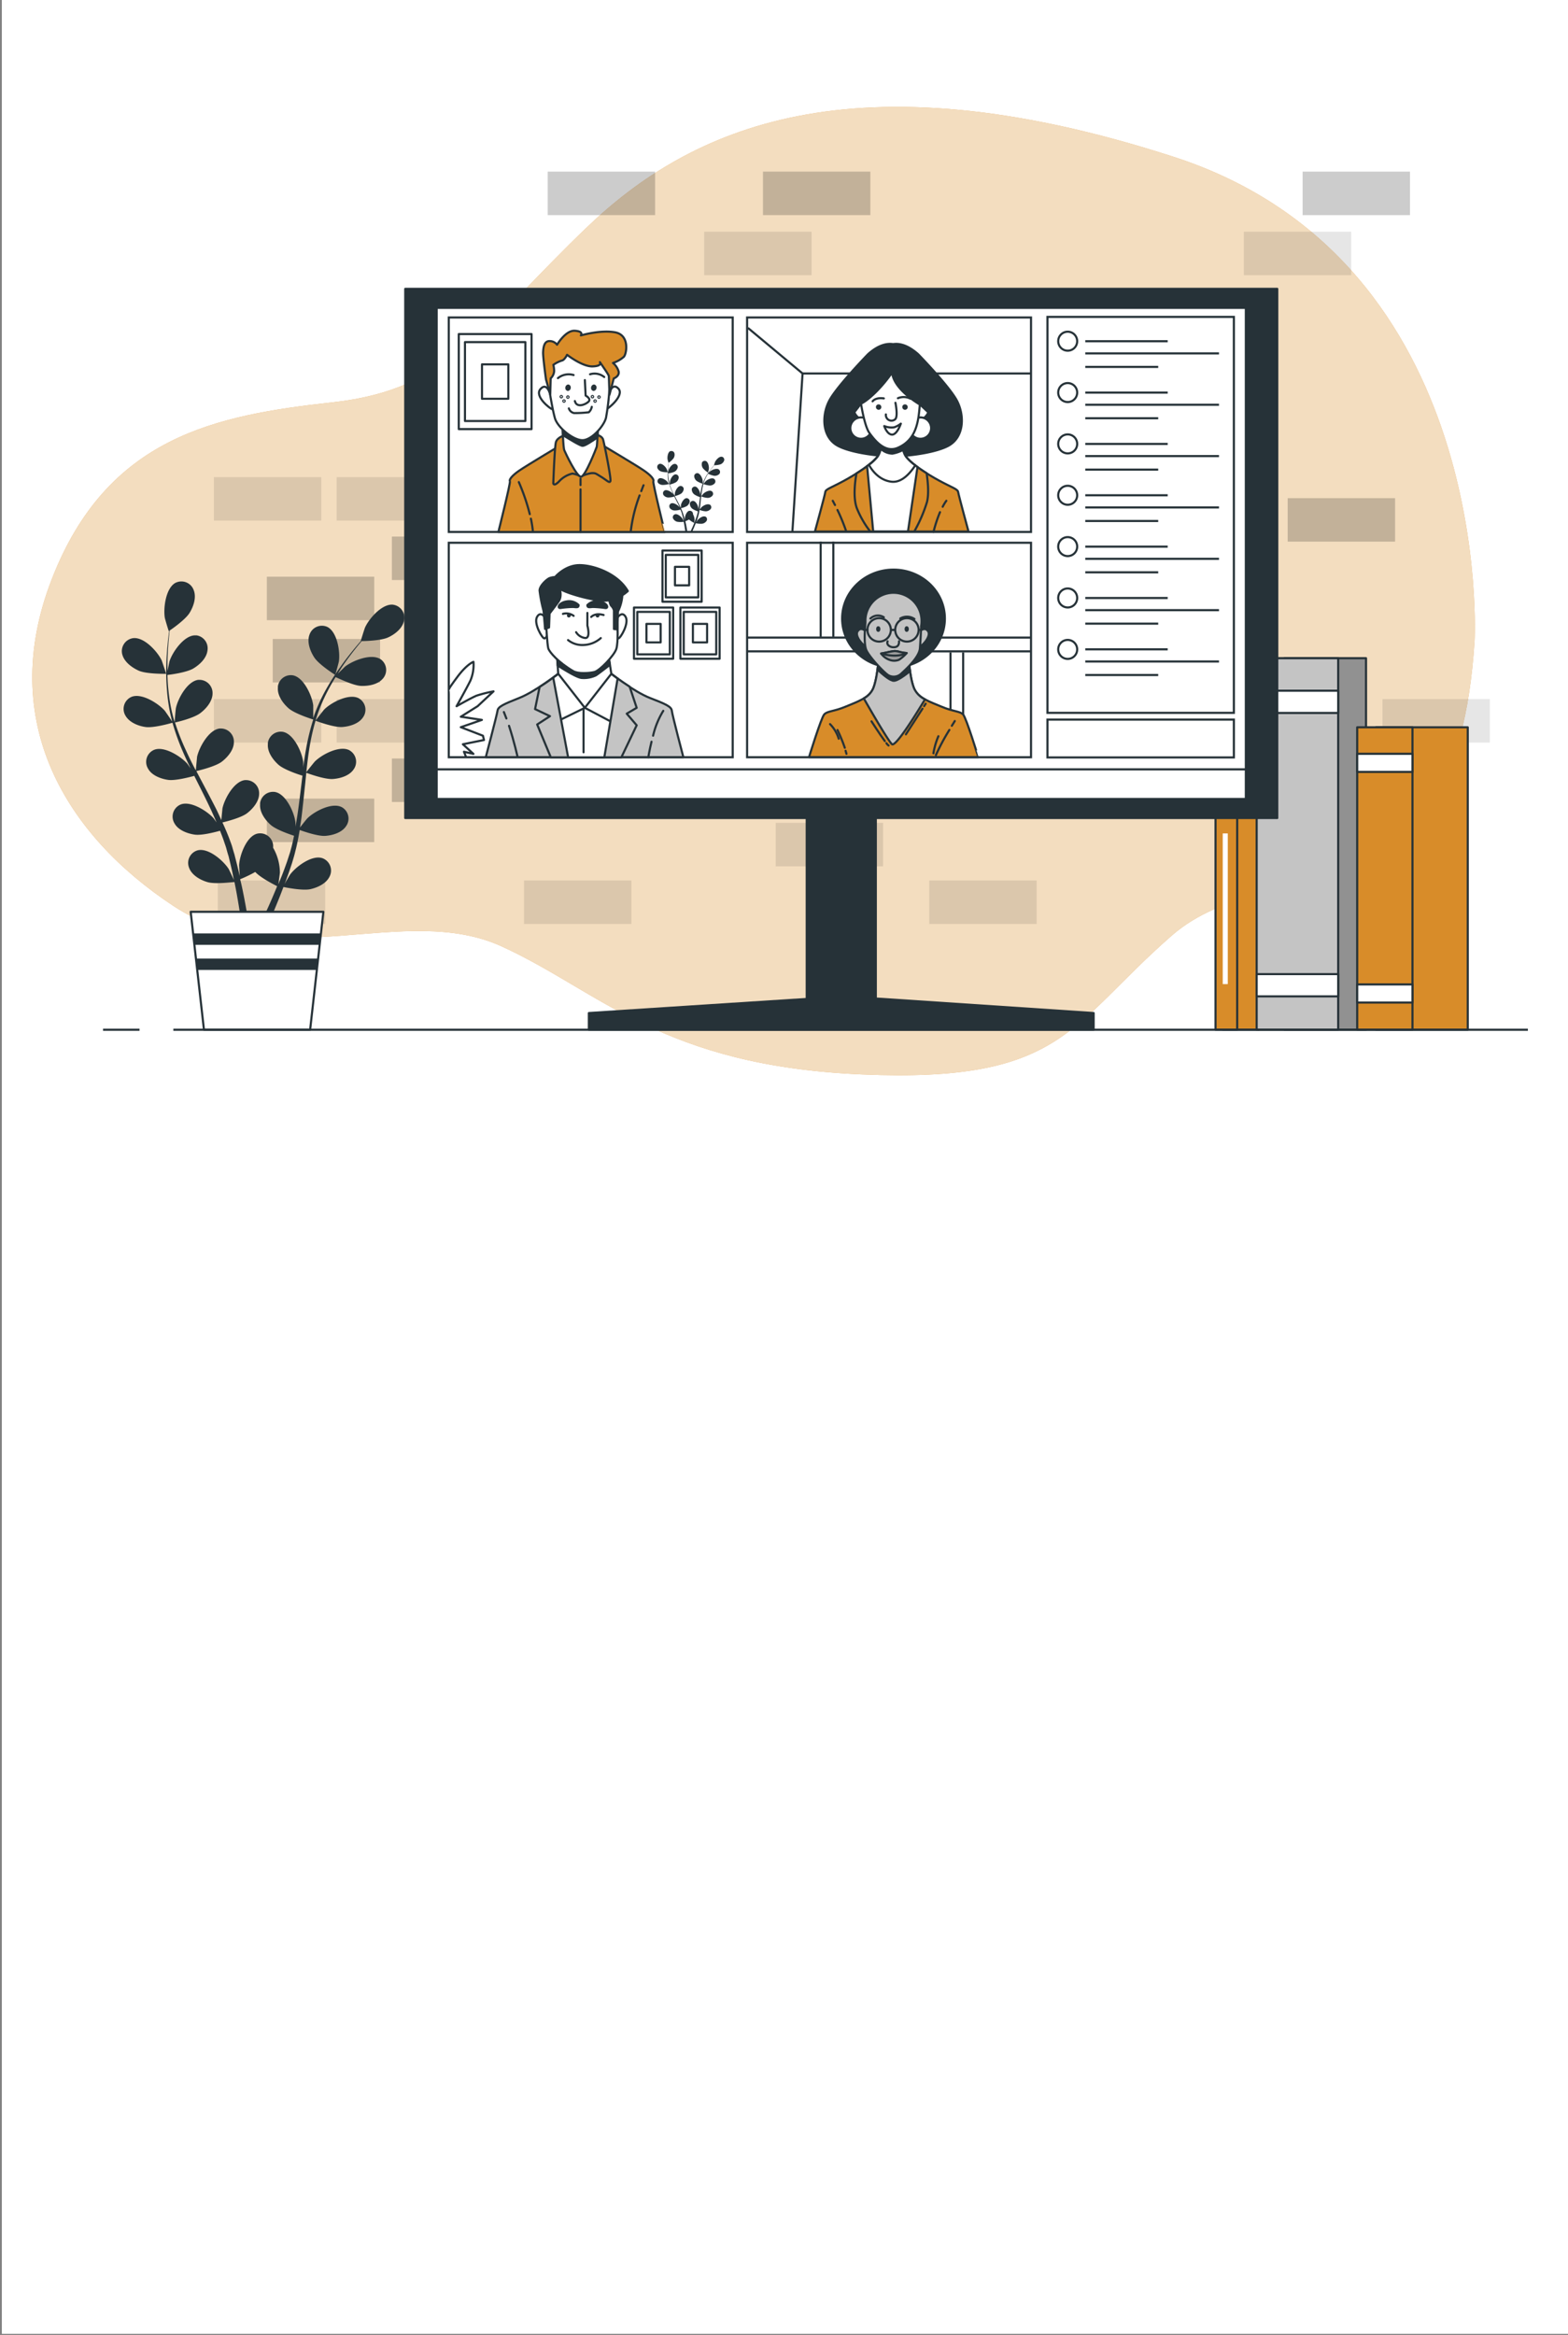 <svg xmlns="http://www.w3.org/2000/svg" viewBox="0 0 430 640"><rect x="0" y="0" width="430" height="640" fill="#808080" stroke="none"/><defs><style>.cls-1,.cls-13,.cls-3,.cls-7{fill:#fff;}.cls-2,.cls-8{fill:#d88c29;}.cls-3{opacity:0.7;}.cls-3,.cls-4,.cls-5{isolation:isolate;}.cls-4{opacity:0.2;}.cls-5{opacity:0.1;}.cls-11,.cls-6{fill:#263238;}.cls-10,.cls-11,.cls-12,.cls-13,.cls-14,.cls-15,.cls-16,.cls-7,.cls-8,.cls-9{stroke:#263238;}.cls-10,.cls-11,.cls-14,.cls-15,.cls-16,.cls-7,.cls-8,.cls-9{stroke-linecap:round;stroke-linejoin:round;}.cls-10,.cls-11,.cls-12,.cls-13,.cls-14,.cls-15,.cls-7,.cls-8,.cls-9{stroke-width:0.58px;}.cls-9{fill:#919191;}.cls-10{fill:#c4c4c4;}.cls-12,.cls-14,.cls-16{fill:none;}.cls-12,.cls-13{stroke-miterlimit:10;}.cls-15{fill:#9e9e9e;}.cls-16{stroke-width:0.29px;}</style></defs><title>website</title><g id="Layer_1" data-name="Layer 1"><rect class="cls-1" x="0.5" y="-0.3" width="430" height="640"/></g><g id="Layer_2" data-name="Layer 2"><g id="freepik--background-simple--inject-144"><path class="cls-2" d="M404.38,175.73S410.23,71.61,321.9,43,189.12,35.34,161,62.25s-37.44,44.46-69.61,48-62,9.35-77.21,48.55,4.1,70.19,33.34,89.49,63.18-1.17,90.08,11.12,43.87,32.75,98.86,35.09,56.74-13.45,84.81-38S399.11,257.62,404.38,175.73Z"/><path class="cls-3" d="M404.38,175.73S410.23,71.61,321.9,43,189.12,35.34,161,62.25s-37.44,44.46-69.61,48-62,9.35-77.21,48.55,4.1,70.19,33.34,89.49,63.18-1.17,90.08,11.12,43.87,32.75,98.86,35.09,56.74-13.45,84.81-38S399.11,257.62,404.38,175.73Z"/></g><g id="freepik--Wall--inject-144"><rect class="cls-4" x="107.47" y="147.07" width="29.45" height="11.92"/><rect class="cls-4" x="209.23" y="114.31" width="29.45" height="11.92"/><rect class="cls-4" x="300.49" y="114.31" width="29.45" height="11.92"/><rect class="cls-4" x="353.13" y="136.54" width="29.45" height="11.92"/><rect class="cls-5" x="193.11" y="130.78" width="29.45" height="11.92"/><rect class="cls-4" x="142.01" y="114.31" width="29.45" height="11.92"/><rect class="cls-5" x="125.88" y="130.78" width="29.45" height="11.92"/><rect class="cls-5" x="159.54" y="130.78" width="29.45" height="11.92"/><rect class="cls-4" x="73.18" y="158.07" width="29.45" height="11.92"/><rect class="cls-5" x="58.66" y="130.78" width="29.45" height="11.92"/><rect class="cls-5" x="92.32" y="130.78" width="29.45" height="11.92"/><rect class="cls-4" x="209.23" y="47.04" width="29.45" height="11.92"/><rect class="cls-5" x="193.11" y="63.51" width="29.45" height="11.92"/><rect class="cls-4" x="357.22" y="47.04" width="29.45" height="11.92"/><rect class="cls-5" x="341.1" y="63.51" width="29.45" height="11.92"/><rect class="cls-4" x="150.2" y="47.04" width="29.45" height="11.92"/><rect class="cls-5" x="159.54" y="96.65" width="29.45" height="11.92"/><rect class="cls-4" x="243.4" y="175.14" width="29.45" height="11.92"/><rect class="cls-4" x="243.4" y="207.32" width="29.45" height="11.92"/><rect class="cls-4" x="107.47" y="207.9" width="29.45" height="11.92"/><rect class="cls-5" x="293.98" y="191.62" width="29.45" height="11.92"/><rect class="cls-5" x="277.91" y="207.2" width="29.45" height="11.92"/><rect class="cls-5" x="379.12" y="191.62" width="29.45" height="11.92"/><rect class="cls-5" x="363.05" y="207.2" width="29.45" height="11.92"/><rect class="cls-4" x="209.23" y="175.14" width="29.45" height="11.92"/><rect class="cls-5" x="226.76" y="191.62" width="29.45" height="11.92"/><rect class="cls-5" x="212.72" y="225.54" width="29.45" height="11.92"/><rect class="cls-5" x="254.84" y="241.34" width="29.45" height="11.92"/><rect class="cls-5" x="143.7" y="241.34" width="29.45" height="11.92"/><rect class="cls-5" x="59.73" y="241.34" width="29.45" height="11.92"/><rect class="cls-5" x="166.79" y="151.25" width="29.45" height="11.92"/><rect class="cls-5" x="200.44" y="151.25" width="29.45" height="11.92"/><rect class="cls-5" x="294.03" y="151.25" width="29.45" height="11.92"/><rect class="cls-4" x="142.01" y="175.14" width="29.45" height="11.92"/><rect class="cls-5" x="174.43" y="209.16" width="29.45" height="11.92"/><rect class="cls-4" x="74.79" y="175.14" width="29.45" height="11.92"/><rect class="cls-4" x="73.18" y="218.9" width="29.45" height="11.92"/><rect class="cls-5" x="58.66" y="191.62" width="29.45" height="11.92"/><rect class="cls-5" x="92.32" y="191.62" width="29.45" height="11.92"/></g><g id="freepik--Plant--inject-144"><path class="cls-6" d="M38.07,183.84c2.17.95,7.5.85,7.51.85s-1.17-3.51-1.25-3.7c-1.17-2.44-4.86-6.48-7.87-6.07a3.59,3.59,0,0,0-3,4.12,2.74,2.74,0,0,0,.09.39C34.11,181.48,36.21,183,38.07,183.84Z"/><path class="cls-6" d="M39.91,199.27c2.26.32,7-1.06,7.39-1.17a63.31,63.31,0,0,0,2.88,8c.65,1.51,1.36,3,2.09,4.51-.44-.63-.83-1.2-.89-1.27-1.76-2-6.44-5-9.2-3.78a3.59,3.59,0,0,0-1.77,4.76c.06.11.11.23.18.34,1,1.88,3.51,2.81,5.5,3.1s6.11-.8,7.19-1.1c.28.58.58,1.17.85,1.71,1.38,2.75,2.76,5.47,4,8.19.45,1,.86,1.92,1.27,2.88-.39-.59-.72-1-.78-1.11-1.75-2-6.43-5-9.19-3.77a3.59,3.59,0,0,0-1.77,4.76,2.79,2.79,0,0,0,.18.34c1,1.87,3.51,2.8,5.5,3.1s5.71-.7,7-1.05c.39,1,.79,2,1.12,3,.22.67.47,1.31.65,2s.37,1.35.58,2c.31,1.3.64,2.63.92,3.9.19.88.36,1.76.53,2.59-.43-1-1.33-2.82-1.42-3-1.44-2.29-5.58-5.88-8.52-5.13a3.58,3.58,0,0,0-2.46,4.44,2.53,2.53,0,0,0,.12.36c.74,2,3,3.31,5,3.9,2.14.65,6.85,0,7.44,0,.28,1.41.55,2.78.77,4.09.51,2.88.89,5.44,1.17,7.61h2c-.34-2.26-.8-4.94-1.39-7.95-.29-1.44-.59-3-1-4.52a37.41,37.41,0,0,0,4.15-2c1.55,1.69,5.53,3.65,6,3.9-.54,1.34-1.09,2.62-1.61,3.84-1.1,2.53-2.15,4.77-3.07,6.69h2.15c.79-1.76,1.67-3.77,2.57-6,.56-1.35,1.13-2.81,1.69-4.31.59.13,5.27,1.07,7.42.59,2-.45,4.36-1.56,5.26-3.51a3.6,3.6,0,0,0-1.63-4.82,2.17,2.17,0,0,0-.35-.15c-2.88-1-7.27,2.31-8.88,4.49-.09.12-1,1.64-1.5,2.6.23-.62.46-1.21.68-1.84.47-1.25.89-2.52,1.34-3.87.2-.66.4-1.34.59-2s.35-1.4.54-2.11c.39-1.64.7-3.32,1-5,1.1.4,5,1.75,7,1.61s4.55-.88,5.72-2.68a3.58,3.58,0,0,0-.88-5,2.63,2.63,0,0,0-.33-.2c-2.69-1.39-7.52,1.17-9.44,3.09-.13.11-1.35,1.64-2,2.49.15-1,.32-2,.45-3.09.37-3,.66-6.07,1-9.11.08-.93.19-1.86.28-2.79.39.14,5,1.86,7.29,1.7,2-.14,4.55-.88,5.72-2.68a3.59,3.59,0,0,0-.89-5,3.53,3.53,0,0,0-.32-.21c-2.7-1.38-7.53,1.17-9.45,3.09-.15.14-1.91,2.34-2.34,2.93.22-2.06.45-4.1.76-6.1a62.89,62.89,0,0,1,1.76-8c.18.07,5,1.88,7.32,1.72,2-.14,4.55-.88,5.72-2.68a3.59,3.59,0,0,0-.88-5l-.33-.21c-2.69-1.38-7.53,1.17-9.45,3.09-.15.15-2,2.52-2.34,3,.05-.15.08-.31.12-.46a46.47,46.47,0,0,1,3.17-7.61c.69-1.34,1.43-2.6,2.17-3.8C93,186,96.91,187.92,99,188s4.62-.38,6-2a3.59,3.59,0,0,0-.31-5.06,2.34,2.34,0,0,0-.31-.24c-2.53-1.68-7.61.34-9.74,2-.11.09-1.17,1.17-2,1.94.35-.54.69-1.1,1-1.61,1.27-1.9,2.55-3.58,3.7-5.05.65-.83,1.27-1.57,1.85-2.26,1.06,0,5.35-.14,7.23-1s3.93-2.46,4.37-4.55a3.59,3.59,0,0,0-2.62-4.35l-.38-.08c-3-.32-6.6,3.81-7.7,6.29-.1.21-1.21,3.73-1.17,3.73h0c-.59.65-1.17,1.35-1.82,2.13-1.17,1.45-2.51,3.1-3.82,5a65.27,65.27,0,0,0-4,6.3,47,47,0,0,0-3.38,7.61v.1c0-.89,0-3.38,0-3.57-.35-2.69-2.61-7.68-5.59-8.23a3.59,3.59,0,0,0-4.1,3,2.33,2.33,0,0,0,0,.38c-.18,2.13,1.37,4.28,2.88,5.62,1.7,1.52,6.44,3,6.81,3.11a63.4,63.4,0,0,0-2,8.24c-.29,1.62-.53,3.27-.75,4.92a12.54,12.54,0,0,0,0-1.55c-.35-2.69-2.6-7.68-5.59-8.23a3.59,3.59,0,0,0-4.1,3c0,.13,0,.26,0,.39-.17,2.13,1.38,4.27,2.89,5.62s5.53,2.71,6.6,3c-.09.63-.17,1.26-.24,1.9-.37,3-.72,6.08-1.17,9.05-.16,1-.34,2.07-.53,3.1a9.29,9.29,0,0,0,0-1.34c-.34-2.69-2.59-7.68-5.58-8.23a3.59,3.59,0,0,0-4.1,3,2.45,2.45,0,0,0,0,.38c-.18,2.13,1.37,4.27,2.88,5.62s5.15,2.57,6.43,3c-.22,1-.44,2.1-.7,3.1-.2.68-.34,1.35-.58,2l-.65,2c-.45,1.25-.91,2.55-1.39,3.76l-1,2.45c.16-1,.44-3.09.44-3.26a13.93,13.93,0,0,0-1.87-6.78,4.25,4.25,0,0,0,0-.8,3.57,3.57,0,0,0-4-3.11,2.66,2.66,0,0,0-.39.07c-2.93.78-4.79,5.92-4.93,8.63,0,.16.1,1.9.18,3-.15-.64-.28-1.26-.45-1.92-.3-1.29-.65-2.58-1-4-.2-.66-.41-1.33-.59-2s-.47-1.36-.71-2.05q-.89-2.38-2-4.74c1.13-.27,5.15-1.29,6.76-2.53s3.31-3.25,3.3-5.39a3.6,3.6,0,0,0-3.5-3.69h-.38c-3,.33-5.64,5.14-6.18,7.79,0,.17-.22,2.11-.29,3.18-.44-.94-.86-1.88-1.32-2.83-1.36-2.71-2.81-5.41-4.24-8.12-.44-.83-.87-1.66-1.3-2.49.41-.1,5.21-1.21,7-2.59,1.6-1.24,3.31-3.25,3.29-5.39a3.58,3.58,0,0,0-3.5-3.69h-.37c-3,.32-5.65,5.13-6.23,7.77,0,.21-.3,3-.33,3.72-1-1.82-1.88-3.66-2.72-5.5a63.3,63.3,0,0,1-3-7.65c.19,0,5.2-1.17,7-2.6,1.61-1.23,3.31-3.25,3.3-5.39a3.61,3.61,0,0,0-3.51-3.69h-.37c-3,.33-5.64,5.14-6.18,7.79-.05.21-.32,3.23-.33,3.78-.05-.15-.11-.31-.15-.46a45.19,45.19,0,0,1-1.54-8.08c-.17-1.5-.25-3-.29-4.37,1-.11,5.32-.69,7.13-1.79s3.64-2.86,3.86-5a3.59,3.59,0,0,0-3-4.06l-.41,0c-3,0-6.16,4.48-7,7.06-.05.14-.35,1.62-.56,2.7,0-.64,0-1.3,0-1.91,0-2.29.15-4.39.29-6.25.09-1.06.2-2,.3-2.93.88-.58,4.39-3.08,5.47-4.85s1.91-4.22,1.12-6.22a3.58,3.58,0,0,0-4.58-2.17,3.84,3.84,0,0,0-.36.14c-2.7,1.4-3.4,6.82-3,9.5,0,.23,1.06,3.77,1.11,3.74h.1c-.11.86-.23,1.76-.34,2.79-.18,1.86-.38,4-.43,6.26a61.79,61.79,0,0,0,.19,7.45,45.66,45.66,0,0,0,1.38,8.19v.09c-.48-.75-1.89-2.8-2-2.93-1.75-2-6.43-5-9.2-3.77a3.59,3.59,0,0,0-1.77,4.76,2.79,2.79,0,0,0,.18.34C35.44,198,37.9,199,39.91,199.27Z"/><path class="cls-6" d="M91.94,185s1-3.54,1-3.77c.38-2.69-.48-8.09-3.21-9.41A3.59,3.59,0,0,0,85,173.64a3.65,3.65,0,0,0-.14.35c-.73,2,.2,4.48,1.3,6.18C87.43,182.17,91.94,185,91.94,185Z"/><polygon class="cls-7" points="85.05 282.25 55.93 282.25 52.29 249.92 88.68 249.92 85.05 282.25"/><polygon class="cls-6" points="52.96 255.84 53.31 258.97 87.67 258.97 88.02 255.84 52.96 255.84"/><polygon class="cls-6" points="86.89 265.86 87.24 262.73 53.73 262.73 54.09 265.86 86.89 265.86"/></g><g id="freepik--Books--inject-144"><rect class="cls-8" x="335.37" y="217.25" width="9.86" height="65"/><rect class="cls-8" x="333.34" y="217.25" width="5.94" height="65"/><rect class="cls-1" x="335.32" y="228.44" width="1.38" height="41.3"/><rect class="cls-9" x="352.25" y="180.41" width="22.36" height="101.84"/><rect class="cls-10" x="344.62" y="180.41" width="22.36" height="101.84"/><rect class="cls-7" x="344.62" y="189.32" width="22.36" height="6.1"/><rect class="cls-7" x="344.62" y="267" width="22.36" height="6.1"/><rect class="cls-8" x="377.36" y="199.35" width="25.15" height="82.9"/><rect class="cls-8" x="372.19" y="199.35" width="15.16" height="82.9"/><rect class="cls-7" x="372.19" y="206.61" width="15.16" height="4.97"/><rect class="cls-7" x="372.19" y="269.83" width="15.16" height="4.97"/></g><g id="freepik--Device--inject-144"><rect class="cls-11" x="221.23" y="205.26" width="18.95" height="76.45"/><rect class="cls-11" x="111.13" y="79.17" width="239.14" height="145.05"/><rect class="cls-7" x="119.75" y="84.39" width="221.9" height="134.59"/><rect class="cls-7" x="119.75" y="210.88" width="221.9" height="8.11"/><polygon class="cls-11" points="231.74 273.13 161.49 277.67 161.49 282.25 299.92 282.25 299.92 277.67 231.74 273.13"/><rect class="cls-12" x="287.25" y="86.86" width="51.12" height="108.53"/><rect class="cls-12" x="287.25" y="197.24" width="51.12" height="10.37"/><path class="cls-12" d="M295.4,93.53a2.6,2.6,0,1,0-2.6,2.59h0A2.59,2.59,0,0,0,295.4,93.53Z"/><line class="cls-12" x1="297.62" y1="93.53" x2="320.22" y2="93.53"/><line class="cls-12" x1="297.62" y1="96.86" x2="334.29" y2="96.86"/><line class="cls-12" x1="297.62" y1="100.57" x2="317.62" y2="100.57"/><path class="cls-12" d="M295.4,107.61a2.6,2.6,0,1,0-2.6,2.59h0A2.59,2.59,0,0,0,295.4,107.61Z"/><line class="cls-12" x1="297.62" y1="107.61" x2="320.22" y2="107.61"/><line class="cls-12" x1="297.62" y1="110.94" x2="334.29" y2="110.94"/><line class="cls-12" x1="297.62" y1="114.64" x2="317.62" y2="114.64"/><path class="cls-12" d="M295.4,121.68a2.6,2.6,0,1,0-2.6,2.59h0A2.59,2.59,0,0,0,295.4,121.68Z"/><line class="cls-12" x1="297.62" y1="121.68" x2="320.22" y2="121.68"/><line class="cls-12" x1="297.62" y1="125.01" x2="334.29" y2="125.01"/><line class="cls-12" x1="297.62" y1="128.72" x2="317.62" y2="128.72"/><path class="cls-12" d="M295.4,135.75a2.6,2.6,0,1,0-2.6,2.6,2.59,2.59,0,0,0,2.6-2.6Z"/><line class="cls-12" x1="297.62" y1="135.75" x2="320.22" y2="135.75"/><line class="cls-12" x1="297.62" y1="139.09" x2="334.29" y2="139.09"/><line class="cls-12" x1="297.62" y1="142.8" x2="317.62" y2="142.8"/><path class="cls-12" d="M295.4,149.83a2.6,2.6,0,1,0-2.6,2.59h0A2.59,2.59,0,0,0,295.4,149.83Z"/><line class="cls-12" x1="297.62" y1="149.83" x2="320.22" y2="149.83"/><line class="cls-12" x1="297.62" y1="153.17" x2="334.29" y2="153.17"/><line class="cls-12" x1="297.62" y1="156.87" x2="317.62" y2="156.87"/><path class="cls-12" d="M295.4,163.91a2.6,2.6,0,1,0-2.6,2.59h0A2.59,2.59,0,0,0,295.4,163.91Z"/><line class="cls-12" x1="297.62" y1="163.91" x2="320.22" y2="163.91"/><line class="cls-12" x1="297.62" y1="167.24" x2="334.29" y2="167.24"/><line class="cls-12" x1="297.62" y1="170.94" x2="317.62" y2="170.94"/><path class="cls-12" d="M295.4,178a2.6,2.6,0,1,0-2.6,2.6,2.59,2.59,0,0,0,2.6-2.6Z"/><line class="cls-12" x1="297.62" y1="177.98" x2="320.22" y2="177.98"/><line class="cls-12" x1="297.62" y1="181.31" x2="334.29" y2="181.31"/><line class="cls-12" x1="297.62" y1="185.02" x2="317.62" y2="185.02"/></g><g id="freepik--character-4--inject-144"><rect class="cls-13" x="204.88" y="148.77" width="77.86" height="58.79"/><line class="cls-12" x1="204.8" y1="174.76" x2="282.66" y2="174.76"/><line class="cls-12" x1="204.8" y1="178.53" x2="282.66" y2="178.53"/><line class="cls-12" x1="264.13" y1="178.82" x2="264.13" y2="207.56"/><line class="cls-12" x1="260.66" y1="178.82" x2="260.66" y2="207.56"/><line class="cls-12" x1="228.53" y1="148.43" x2="228.53" y2="174.56"/><line class="cls-12" x1="225.06" y1="148.43" x2="225.06" y2="174.56"/><path class="cls-8" d="M264.13,195.85c-.85-.94-2.63-.77-5.85-2.12s-6.44-2.38-7.56-4.92-1.44-7.56-1.44-7.56l-4.2.78-4.2-.78s-.35,5-1.46,7.53-4.33,3.57-7.55,4.92-5,1.17-5.85,2.13-4.16,11.7-4.16,11.7h46.42S265,196.79,264.13,195.85Z"/><path class="cls-10" d="M250.72,188.78c-1.11-2.55-1.45-7.55-1.45-7.55l-4.2.78-4.2-.78s-.34,5-1.45,7.55a5.87,5.87,0,0,1-2.54,2.65c1.41,2.47,6.7,11.66,7.72,12.55s7.1-9,9.06-12.29A6.29,6.29,0,0,1,250.72,188.78Z"/><path class="cls-11" d="M249.52,184c-.14-1.17-.21-2.17-.23-2.57l-.18-.17-4,.74-4.2-.78s-.05,1-.2,2.38c1.22,1.14,3.35,3,4.39,3S248.13,185.11,249.52,184Z"/><path class="cls-14" d="M231.89,205.78c.09.28.17.58.24.85"/><path class="cls-14" d="M229.67,200.09a44.6,44.6,0,0,1,2,4.87"/><path class="cls-14" d="M227.63,198.48a9.81,9.81,0,0,1,2.38,4"/><path class="cls-14" d="M260.35,200.07a58.09,58.09,0,0,0-3.69,6.9"/><path class="cls-14" d="M261.84,197.63l-.81,1.3"/><path class="cls-14" d="M257.34,201.79a19.94,19.94,0,0,0-1.36,4.68"/><line class="cls-14" x1="252.98" y1="194.25" x2="248.43" y2="201.28"/><line class="cls-14" x1="253.86" y1="192.88" x2="253.42" y2="193.55"/><path class="cls-14" d="M243.09,203.71a2.53,2.53,0,0,0,.59.63"/><path class="cls-14" d="M239,197.72s2.24,3.51,3.64,5.4"/><ellipse class="cls-11" cx="245.03" cy="169.54" rx="14.09" ry="13.41"/><path class="cls-10" d="M237.41,173s-1.36-1.36-2.25.07,2.05,4.49,2.34,3.95S237.41,173,237.41,173Z"/><path class="cls-10" d="M252.29,173s1.36-1.36,2.25.07-2,4.49-2.34,3.95S252.29,173,252.29,173Z"/><path class="cls-10" d="M252.72,170.22a7.7,7.7,0,0,0-15.39-.43v1h0s-.58,5.44.23,7.36,5.17,6.54,6.19,7a3,3,0,0,0,3.32-.43c.42-.44,5-4.3,5.2-7,.19-2.28.3-5.18.33-6.07A7.39,7.39,0,0,0,252.72,170.22Z"/><path class="cls-14" d="M243.41,175.79a1,1,0,0,0,.13,1,2,2,0,0,0,1.57.61c.68,0,1.5-.27,1.43-1.63"/><path class="cls-15" d="M245.31,178.45a15,15,0,0,0-1.63.27c-.89.21-2.05.41-2.05.41a4.85,4.85,0,0,0,2.26,1.71,3.5,3.5,0,0,0,2.65,0,10.44,10.44,0,0,0,2.11-1.84,11.94,11.94,0,0,1-2-.34A4.89,4.89,0,0,0,245.31,178.45Z"/><path class="cls-15" d="M245.31,178.45a15,15,0,0,0-1.63.27c-.89.21-2.05.41-2.05.41s4.1,1.37,7-.13a11.94,11.94,0,0,1-2-.34A4.89,4.89,0,0,0,245.31,178.45Z"/><ellipse class="cls-6" cx="240.85" cy="172.42" rx="0.58" ry="0.78"/><ellipse class="cls-6" cx="248.65" cy="172.42" rx="0.58" ry="0.78"/><path class="cls-14" d="M244.3,172.66a3.21,3.21,0,1,0-3.22,3.2h0A3.21,3.21,0,0,0,244.3,172.66Z"/><path class="cls-14" d="M251.92,172.66a3.21,3.21,0,1,0-3.21,3.2h0a3.2,3.2,0,0,0,3.2-3.2Z"/><line class="cls-14" x1="237.89" y1="172.66" x2="237.21" y2="172.66"/><line class="cls-14" x1="245.25" y1="172.66" x2="244.56" y2="172.66"/><line class="cls-14" x1="252.6" y1="172.66" x2="251.92" y2="172.66"/><path class="cls-14" d="M238.7,169.53a3,3,0,0,1,3.68-.34"/><path class="cls-14" d="M246.88,169.53a3.65,3.65,0,0,1,3.89.13"/></g><g id="freepik--character-3--inject-144"><rect class="cls-13" x="123.07" y="148.77" width="77.86" height="58.79"/><rect class="cls-7" x="181.67" y="150.89" width="10.75" height="14.04"/><rect class="cls-7" x="182.58" y="152.09" width="8.92" height="11.65"/><rect class="cls-7" x="185.1" y="155.37" width="3.89" height="5.08"/><rect class="cls-7" x="186.59" y="166.52" width="10.75" height="14.04"/><rect class="cls-7" x="187.5" y="167.71" width="8.92" height="11.65"/><rect class="cls-7" x="190.02" y="171" width="3.89" height="5.08"/><rect class="cls-7" x="173.86" y="166.52" width="10.75" height="14.04"/><rect class="cls-7" x="174.77" y="167.71" width="8.92" height="11.65"/><rect class="cls-7" x="177.28" y="171" width="3.89" height="5.08"/><path class="cls-7" d="M127.81,207.5l-.58-1.45,2.6.59L126.94,204l5.79-1.17-.29-1.17-6.07-2.34,5.78-2-5.78-.87,4.62-2.89,4.35-4.06a36.48,36.48,0,0,0-4.63,1.17c-1.45.59-5.5,2.9-5.5,2.9s2.6-4.63,3.76-6.95a11,11,0,0,0,.87-5.21s-1.75.58-4.35,4.05-2.34,3.41-2.34,3.41"/><path class="cls-10" d="M184.24,194.82c-.12-1.15-1.67-1.83-6-3.51s-10.62-6.62-10.62-6.62l-7.28.64-7.28-.64s-6.32,4.89-10.62,6.6-5.85,2.39-6,3.51-3.22,12.74-3.22,12.74h54.18S184.36,196,184.24,194.82Z"/><path class="cls-14" d="M138.87,196.93c-.22-.59-.45-1.17-.69-1.76"/><path class="cls-14" d="M141.93,207.45s-.89-4.09-2.34-8.51"/><path class="cls-14" d="M179.1,201.65a23,23,0,0,1,2.79-6.81"/><path class="cls-14" d="M177.79,207.56s.3-1.88.88-4.27"/><path class="cls-10" d="M174.6,198.8l-2.73-3.19,2.73-1.6-1.93-5.79c-2.75-1.76-5-3.51-5-3.51l-7.28.64-7.28-.66s-2.34,1.81-5.13,3.61l-1.25,6.06,4.09,1.94-3.51,2.28,3.74,9H170.4Z"/><path class="cls-7" d="M169.37,186c-1.05-.76-1.72-1.28-1.72-1.28l-7.28.65-7.28-.64s-.53.41-1.38,1l4.09,21.85h9.92Z"/><polygon class="cls-7" points="152.75 179.79 153.09 184.68 160.38 194.01 167.65 184.68 166.85 179.56 152.75 179.79"/><path class="cls-11" d="M167.26,182.23l-.41-2.67-14.1.23.18,2.62c1.58,1,5.27,3.33,6.57,3.41a7.69,7.69,0,0,0,3.9-.7C163.84,184.87,165.83,183.34,167.26,182.23Z"/><path class="cls-7" d="M149.54,169.32s-1.29-2-2.27-.22,1.43,5.88,2,5.88,1-1.28,1.13-2S149.54,169.32,149.54,169.32Z"/><path class="cls-7" d="M169.31,169.32s1.28-2,2.27-.22-1.44,5.88-2,5.88-1-1.28-1.13-2S169.31,169.32,169.31,169.32Z"/><path class="cls-7" d="M149.76,171.06s.31,5.58.59,6.63,2.83,3.92,6.86,6.27c1.34.78,4.37.58,5.81.23s5.43-4.53,6-6.34.3-6.94.3-6.94l-.38-7.55s-14.18-5.73-16.14-4.14-2.92,8.07-2.92,8.9S149.76,171.06,149.76,171.06Z"/><path class="cls-11" d="M158.67,165.85a3.66,3.66,0,0,0-3.25-1c-2.11.3-2.71,1.81-1.76,1.81a26.29,26.29,0,0,1,3.55-.3C158.19,166.46,158.67,166.56,158.67,165.85Z"/><path class="cls-11" d="M161.08,165.85a3.64,3.64,0,0,1,3.24-1c2.11.31,2.71,1.82,1.75,1.82a28,28,0,0,0-3.54-.31C161.55,166.46,161.08,166.56,161.08,165.85Z"/><path class="cls-14" d="M161.08,168v3.47s1,3.62-.68,3.39a3.38,3.38,0,0,1-2.41-1.58"/><path class="cls-14" d="M155.78,175.44a6.23,6.23,0,0,0,4.3,1.35,7.58,7.58,0,0,0,4.68-1.89"/><path class="cls-14" d="M157.31,168.8a3.4,3.4,0,0,0-2.93-.54"/><path class="cls-14" d="M162.13,169.1s1-1.21,3.4-.53"/><path class="cls-6" d="M156,169.25a.53.53,0,0,0,0-1.06.52.52,0,0,0-.52.53h0A.52.52,0,0,0,156,169.25Z"/><path class="cls-6" d="M163.87,169.25a.53.53,0,0,0,0-1.06.53.53,0,0,0,0,1.06Z"/><path class="cls-11" d="M167,164.06s.28,1.75.69,2.05a2.83,2.83,0,0,1,.68,1.22v5.08l.95.13.14-4.92a11.84,11.84,0,0,0,1.23-4.92C170.66,160.12,166.7,162.69,167,164.06Z"/><path class="cls-11" d="M153.44,161.19s.82,2.18-.27,3.69-2.46,3.28-2.46,3.28l-.14,3.82-1.09.41-.41-4.91a40.41,40.41,0,0,1-1.1-5.61c0-1.36,2.05-3.15,2.74-3.41a4.53,4.53,0,0,1,1.5-.28s2.73-3.28,6.7-3.28,10.52,2.34,13.26,7.11a10.36,10.36,0,0,1-5.61,2.59C163.14,165,153.71,162.14,153.44,161.19Z"/><polyline class="cls-14" points="153.88 197.2 160.38 194.01 167.09 197.55"/><line class="cls-14" x1="160.03" y1="194.36" x2="160.03" y2="206.2"/></g><g id="freepik--character-2--inject-144"><rect class="cls-13" x="204.88" y="87.02" width="77.86" height="58.79"/><polyline class="cls-12" points="205.12 89.89 220.09 102.37 217.31 145.63"/><line class="cls-12" x1="220.09" y1="102.37" x2="282.7" y2="102.37"/><path class="cls-11" d="M262.37,109.72c-2.16-4-10.59-12.64-10.59-12.64-3-2.65-5.31-3-6.86-2.75-1.55-.25-3.91.1-6.87,2.75,0,0-8.42,8.65-10.58,12.64s-2.17,10.13,2.38,12.52c3.19,1.67,9.24,2.56,13.35,2.79a24.68,24.68,0,0,0,3.44,0c4.1-.23,10.16-1.12,13.34-2.79C264.53,119.85,264.53,113.7,262.37,109.72Z"/><path class="cls-8" d="M262.76,134.88c-.12-.81-1.54-1.17-5.09-3.08s-7.93-4.78-9.23-6.6-1.06-4.78-1.06-4.78H241.7s.24,3-1.07,4.78-5.68,4.68-9.22,6.6-5,2.27-5.09,3.08-2.84,10.81-2.84,10.81H265.6S262.87,135.67,262.76,134.88Z"/><path class="cls-8" d="M254.21,137.61c.59-2.34.22-5.8-.1-7.9-2.5-1.58-4.79-3.28-5.67-4.51-1.3-1.82-1.06-4.78-1.06-4.78H241.7s.24,3-1.07,4.78c-.89,1.25-3.22,3-5.75,4.56-.38,2-1,6.61.1,9.55a26.84,26.84,0,0,0,3.67,6.38h12.07A40.74,40.74,0,0,0,254.21,137.61Z"/><path class="cls-7" d="M251.61,128a15,15,0,0,1-3.17-2.83c-1.3-1.82-1.06-4.78-1.06-4.78H241.7s.24,3-1.07,4.78a13.7,13.7,0,0,1-2.84,2.59l1.67,17.9H249Z"/><path class="cls-7" d="M251,127.55a13,13,0,0,1-2.52-2.34c-1.3-1.83-1.06-4.79-1.06-4.79H241.7s.24,3-1.07,4.79a12.22,12.22,0,0,1-2.34,2.2c.65,1.2,2.6,4.17,6.13,4.62C247.37,132.41,249.71,129.52,251,127.55Z"/><path class="cls-11" d="M241.52,123a4.83,4.83,0,0,0,3.19,1.34,9.87,9.87,0,0,0,2.92-1,10.19,10.19,0,0,1-.28-2.34l-1.57-.13-2.71-.45h-1.38A10.45,10.45,0,0,1,241.52,123Z"/><path class="cls-14" d="M229.66,139.78a52.13,52.13,0,0,1,2.34,5.68"/><path class="cls-14" d="M228.37,137.26s.24.43.62,1.17"/><path class="cls-14" d="M258.52,138.9a11.64,11.64,0,0,1,1-1.64"/><path class="cls-14" d="M256,145.8a36.94,36.94,0,0,1,1.78-5.42"/><path class="cls-7" d="M236.12,110.63,234.29,113a3.93,3.93,0,0,0,1.6,1.82,1.25,1.25,0,0,0,1.59-.45l-.34-3.76Z"/><path class="cls-7" d="M239.05,117.33a2.93,2.93,0,1,1-2.93-2.92A2.93,2.93,0,0,1,239.05,117.33Z"/><path class="cls-7" d="M252.29,110.86l2.28,2.16a3.78,3.78,0,0,1-1.6,1.82,1.25,1.25,0,0,1-1.59-.45l.34-3.76Z"/><path class="cls-7" d="M255.35,117.33a2.93,2.93,0,1,1-2.92-2.92A2.93,2.93,0,0,1,255.35,117.33Z"/><path class="cls-7" d="M244.65,102.1a38,38,0,0,1-4.32,5.23c-2.82,2.81-4.21,3.3-4.21,3.3s.92,6.07,2.27,8c1.71,2.39,4.44,5.58,7.85,4.09,5-2.18,5.64-7,6-11.84C252.29,110.86,245.11,106.89,244.65,102.1Z"/><path class="cls-6" d="M241.69,111.57a.73.73,0,0,1-.73.75.75.75,0,0,1-.75-.74.72.72,0,0,1,.73-.74h0A.73.73,0,0,1,241.69,111.57Z"/><path class="cls-6" d="M248.92,111.57a.73.73,0,0,1-.73.75.75.75,0,0,1-.75-.74.72.72,0,0,1,.73-.74h0A.73.73,0,0,1,248.92,111.57Z"/><path class="cls-14" d="M245.56,110.4s.8,3.87-.11,4.55a1.54,1.54,0,0,1-2.17-.21,1.59,1.59,0,0,1-.34-1.15"/><path class="cls-14" d="M242.49,116.78a5.16,5.16,0,0,0,2.73.34,6.07,6.07,0,0,0,1.82-1s-1,3-2.39,3S242.49,116.78,242.49,116.78Z"/><path class="cls-14" d="M239.3,110s.68-1.14,3.08-.8"/><path class="cls-14" d="M246.24,109.15a4.09,4.09,0,0,1,3.42.12"/></g><g id="freepik--character-1--inject-144"><rect class="cls-13" x="123.07" y="87.02" width="77.86" height="58.79"/><rect class="cls-7" x="125.81" y="91.56" width="19.96" height="26.06"/><rect class="cls-7" x="127.51" y="93.77" width="16.57" height="21.63"/><rect class="cls-7" x="132.18" y="99.87" width="7.22" height="9.43"/><path class="cls-6" d="M181.34,129.25a6.39,6.39,0,0,0,1.79.2l-.3-.89c-.27-.58-1.17-1.53-1.87-1.43a.85.85,0,0,0-.71,1,.29.29,0,0,1,0,.09A1.78,1.78,0,0,0,181.34,129.25Z"/><path class="cls-6" d="M181.78,132.92a6.15,6.15,0,0,0,1.75-.28,13.09,13.09,0,0,0,.69,1.9c.15.36.32.72.49,1.07l-.21-.3c-.42-.49-1.52-1.17-2.18-.9a.85.85,0,0,0-.42,1.14.16.16,0,0,0,0,.07,1.75,1.75,0,0,0,1.31.74,5.79,5.79,0,0,0,1.7-.26c.07.13.14.27.2.41.33.65.66,1.3,1,1.94.11.23.21.46.31.68l-.19-.25c-.42-.49-1.52-1.17-2.18-.9a.84.84,0,0,0-.42,1.13l0,.08a1.71,1.71,0,0,0,1.31.73,5.21,5.21,0,0,0,1.66-.24c.09.23.19.47.27.7a4.81,4.81,0,0,1,.15.48c0,.16.09.32.13.48s.16.63.22.92.09.42.13.62c-.11-.23-.32-.67-.34-.7-.35-.55-1.33-1.4-2-1.23a.86.86,0,0,0-.64,1c0,.05,0,.1.05.14a1.77,1.77,0,0,0,1.17.93,5.77,5.77,0,0,0,1.76,0c.06.34.12.66.18,1,.11.69.21,1.3.28,1.82h.55c-.08-.54-.19-1.17-.33-1.9-.07-.34-.15-.7-.23-1.07a6.79,6.79,0,0,0,1-.47,6.11,6.11,0,0,0,1.44.93c-.13.32-.25.63-.38.92-.26.58-.51,1.13-.73,1.59h.51c.19-.42.4-.9.61-1.43.14-.32.27-.67.41-1a6,6,0,0,0,1.75.14,1.78,1.78,0,0,0,1.25-.84.84.84,0,0,0-.39-1.13.2.2,0,0,0-.08,0c-.68-.23-1.72.55-2.11,1.07,0,0-.23.39-.36.62l.17-.44c.11-.3.21-.59.31-.92l.15-.48c.05-.16.08-.33.13-.5.09-.39.16-.79.23-1.17a5.42,5.42,0,0,0,1.67.39,1.84,1.84,0,0,0,1.37-.64.85.85,0,0,0-.22-1.19l-.08,0c-.63-.34-1.79.27-2.24.73l-.48.58c.05-.24.08-.49.12-.73.08-.72.15-1.45.22-2.17l.07-.67a5.88,5.88,0,0,0,1.75.41,1.74,1.74,0,0,0,1.36-.64.85.85,0,0,0-.2-1.18l-.09-.05c-.63-.34-1.79.28-2.24.73,0,0-.45.55-.55.69.05-.48.1-1,.18-1.45a15.7,15.7,0,0,1,.41-1.9,6.35,6.35,0,0,0,1.76.41,1.77,1.77,0,0,0,1.36-.64.85.85,0,0,0-.21-1.19l-.08-.05c-.64-.32-1.79.28-2.25.74,0,0-.48.59-.58.7a.17.17,0,0,1,0-.11,11.79,11.79,0,0,1,.75-1.8c.17-.32.34-.62.52-.9a5.89,5.89,0,0,0,1.65.58,1.77,1.77,0,0,0,1.42-.48.86.86,0,0,0-.08-1.21l-.07-.06c-.59-.39-1.81.09-2.31.49a5.65,5.65,0,0,0-.47.46l.24-.38a9.36,9.36,0,0,1,.89-1.17,6.4,6.4,0,0,1,.44-.54,5.8,5.8,0,0,0,1.71-.25,1.77,1.77,0,0,0,1-1.08.85.85,0,0,0-.62-1l-.09,0c-.72-.08-1.57.9-1.83,1.49,0,0-.29.89-.27.89h0c-.14.15-.28.32-.44.51q-.42.51-.9,1.17a13.77,13.77,0,0,0-.94,1.49,12.2,12.2,0,0,0-.81,1.81h0v-.85c-.08-.63-.62-1.82-1.32-2a.86.86,0,0,0-1,.7s0,.07,0,.1a1.76,1.76,0,0,0,.69,1.34,6.35,6.35,0,0,0,1.61.74,14.35,14.35,0,0,0-.47,2c-.07.38-.12.78-.18,1.17v-.37c-.08-.64-.62-1.83-1.32-2a.86.86,0,0,0-1,.71s0,.06,0,.09a1.76,1.76,0,0,0,.69,1.34,6,6,0,0,0,1.56.73c0,.14,0,.29-.05.45-.09.72-.17,1.44-.27,2.15,0,.25-.08.49-.13.74v-.33c-.08-.63-.62-1.82-1.33-1.95a.86.86,0,0,0-1,.71s0,.06,0,.09a1.79,1.79,0,0,0,.69,1.34,5.7,5.7,0,0,0,1.52.71c-.05.24-.1.5-.17.74a4.27,4.27,0,0,1-.13.48l-.15.47c-.11.3-.22.58-.33.89l-.23.59c0-.25.1-.74.1-.78a3.35,3.35,0,0,0-.44-1.61v-.19a.85.85,0,0,0-.95-.74h-.1c-.7.19-1.17,1.41-1.17,2.06a4.64,4.64,0,0,0,.05.71c0-.15-.07-.3-.1-.46s-.16-.58-.25-.94c-.05-.15-.09-.31-.15-.47l-.16-.49c-.14-.38-.3-.75-.47-1.13a5.35,5.35,0,0,0,1.61-.58,1.78,1.78,0,0,0,.79-1.28.86.86,0,0,0-.82-.88h-.1c-.72.08-1.34,1.22-1.48,1.86,0,0,0,.5-.06.75-.11-.22-.21-.45-.32-.67-.32-.65-.66-1.29-1-1.93l-.31-.59a5.84,5.84,0,0,0,1.66-.62,1.81,1.81,0,0,0,.79-1.28.85.85,0,0,0-.84-.87h-.09c-.71.08-1.34,1.22-1.47,1.85,0,0-.07.71-.07.88-.23-.43-.45-.86-.65-1.3a14.85,14.85,0,0,1-.7-1.82,6.22,6.22,0,0,0,1.67-.62,1.74,1.74,0,0,0,.78-1.28.85.85,0,0,0-.82-.88h-.09c-.72.07-1.34,1.21-1.48,1.84,0,.06-.07.77-.07.9l0-.11a11.23,11.23,0,0,1-.37-1.92,9.33,9.33,0,0,1-.06-1,5.82,5.82,0,0,0,1.69-.42,1.81,1.81,0,0,0,.92-1.17.86.86,0,0,0-.73-1h-.09c-.72,0-1.47,1.07-1.67,1.67,0,0-.08.39-.13.65v-.46c0-.54,0-1,.07-1.48a4.59,4.59,0,0,1,.07-.69,6,6,0,0,0,1.3-1.17,1.81,1.81,0,0,0,.27-1.48.85.85,0,0,0-1.09-.52.2.2,0,0,0-.08,0c-.64.33-.81,1.62-.7,2.25,0,.06.25.9.26.89h0a5.47,5.47,0,0,1-.09.66c0,.45-.09,1-.1,1.5a17,17,0,0,0,0,1.75,10.74,10.74,0,0,0,.33,2h0c-.12-.18-.45-.67-.48-.7-.42-.49-1.52-1.17-2.19-.9a.85.85,0,0,0-.42,1.12.41.41,0,0,0,.05.09A1.8,1.8,0,0,0,181.78,132.92Z"/><path class="cls-6" d="M194.15,129.53s.23-.84.24-.9c.09-.64-.12-1.93-.77-2.24a.86.86,0,0,0-1.13.41s0,.07,0,.11a1.79,1.79,0,0,0,.31,1.47A6.17,6.17,0,0,0,194.15,129.53Z"/><path class="cls-8" d="M179.17,131.91c.24-.35-.35-1.4-2.56-2.92s-12.06-7.35-12.06-7.35l-3.27-.17v-.18l-1.81.09-1.8-.09v.18l-3.27.17s-9.81,5.85-12,7.35-2.81,2.57-2.57,2.93-3.16,13.89-3.16,13.89h45.63S178.93,132.26,179.17,131.91Z"/><path class="cls-14" d="M145.59,142.17a32.94,32.94,0,0,1,.53,3.28"/><path class="cls-14" d="M142.28,132.14a56.85,56.85,0,0,1,3,8.78"/><path class="cls-14" d="M175.4,135.79a42.33,42.33,0,0,0-2.43,9.9"/><path class="cls-14" d="M176.48,133s-.26.62-.63,1.62"/><line class="cls-14" x1="159.2" y1="134.13" x2="159.2" y2="145.8"/><line class="cls-14" x1="159.2" y1="131.21" x2="159.2" y2="132.96"/><path class="cls-8" d="M155.23,119.18s-2.45.58-2.8,2.1-.7,11.2-.7,11.2.12.93,1.52-.46A7.22,7.22,0,0,1,157,129.8a8.33,8.33,0,0,1,2.34.81,9.29,9.29,0,0,1,2.93-.93c1.05,0,.93,0,2.56,1s2.34,1.87,2.57,1.17-1.63-10-2-11.33-2.69-1.63-3.74-1.63S155.23,119.18,155.23,119.18Z"/><path class="cls-7" d="M154.3,117s.11,5.6.46,6.44,3.39,7.23,4.56,7.23,4.2-7.82,4.32-8.19.34-5.26.34-5.26Z"/><path class="cls-11" d="M163.84,119.91c.08-1.34.14-2.7.14-2.7L154.3,117s0,1,.07,2.27c1.65,1,4.72,2.93,5.41,2.93S162.42,120.87,163.84,119.91Z"/><path class="cls-7" d="M150.9,108.12s-.88-3.51-2.68-1.49,2.8,5.52,3.22,5.52.69-.85.69-.85Z"/><path class="cls-7" d="M166.84,108.17s1-3.56,2.75-1.65-3,5.7-3.45,5.72-.65-.8-.65-.8Z"/><path class="cls-7" d="M150.65,106.84s.8,5.21,1.52,7.76,5,6.05,7.55,6.05,5.94-3.93,6.47-6.16a68.71,68.71,0,0,0,.92-7.54,34.63,34.63,0,0,0,.48-5.21c-.15-1.17-.58-3.08-4.09-4.78s-8-1.59-10.19-.1-3,3.29-2.76,4S150.65,106.84,150.65,106.84Z"/><path class="cls-14" d="M160.39,104.18l.21,4.25s1.66.86.76,1.7-3.27,1.71-3.71-.21"/><path class="cls-14" d="M156,111.94a1.89,1.89,0,0,0,1.42,1.28,32.34,32.34,0,0,0,4.05-.22,2.79,2.79,0,0,0,.82-1.49"/><path class="cls-6" d="M156.53,106.26a.9.9,0,0,1-.79.9.79.79,0,0,1-.71-.87v0a.9.9,0,0,1,.79-.91.79.79,0,0,1,.7.86Z"/><path class="cls-6" d="M163.58,106.26a.88.88,0,0,1-.79.9.78.78,0,0,1-.7-.87v0a.91.91,0,0,1,.79-.91.8.8,0,0,1,.71.86Z"/><path class="cls-14" d="M153,103.65a4.68,4.68,0,0,1,4.3-.85"/><path class="cls-14" d="M161.81,102.59a4.2,4.2,0,0,1,3.89.75"/><path class="cls-16" d="M154.26,108.73a.33.33,0,1,1-.33-.33h0A.33.33,0,0,1,154.26,108.73Z"/><path class="cls-16" d="M156.06,108.84a.33.33,0,1,1-.33-.33h0A.33.33,0,0,1,156.06,108.84Z"/><path class="cls-16" d="M155,109.92a.33.33,0,0,1-.66,0,.32.32,0,0,1,.33-.32h0A.32.32,0,0,1,155,109.92Z"/><path class="cls-16" d="M162.8,108.73a.33.33,0,1,1-.33-.33h0A.33.33,0,0,1,162.8,108.73Z"/><path class="cls-16" d="M164.6,108.84a.33.33,0,1,1-.33-.33h0A.33.33,0,0,1,164.6,108.84Z"/><path class="cls-16" d="M163.52,109.92a.33.33,0,1,1-.66,0,.32.32,0,0,1,.33-.32h0A.32.32,0,0,1,163.52,109.92Z"/><path class="cls-8" d="M151.75,100a8.16,8.16,0,0,1,.22,1.7,3.05,3.05,0,0,1-.95,2l-.12,4.36L149.73,104s-.85-6.16-.79-7.44.26-3,1.65-3.07a2.58,2.58,0,0,1,2.18,1s2.34-4,4.87-3.83,1.65,1.28,1.65,1.28,5.39-1.59,9.39-.85,3.21,5.74,2.42,6.69a8.56,8.56,0,0,1-3,1.71,4.63,4.63,0,0,1,1.57,2.43c.15,1.27-1.36,1.81-1.36,1.81l-1.17,4.47-.17-5s.11-.11-.58-1.17-1.88-2.77-1.88-2.77.8,1.07-2,1.17-7-3.18-7-3.18-.71,1.49-1.46,1.59A8.6,8.6,0,0,0,151.75,100Z"/></g><g id="freepik--Table--inject-144"><line class="cls-12" x1="47.54" y1="282.25" x2="419" y2="282.25"/><line class="cls-12" x1="28.26" y1="282.25" x2="38.26" y2="282.25"/></g></g></svg>